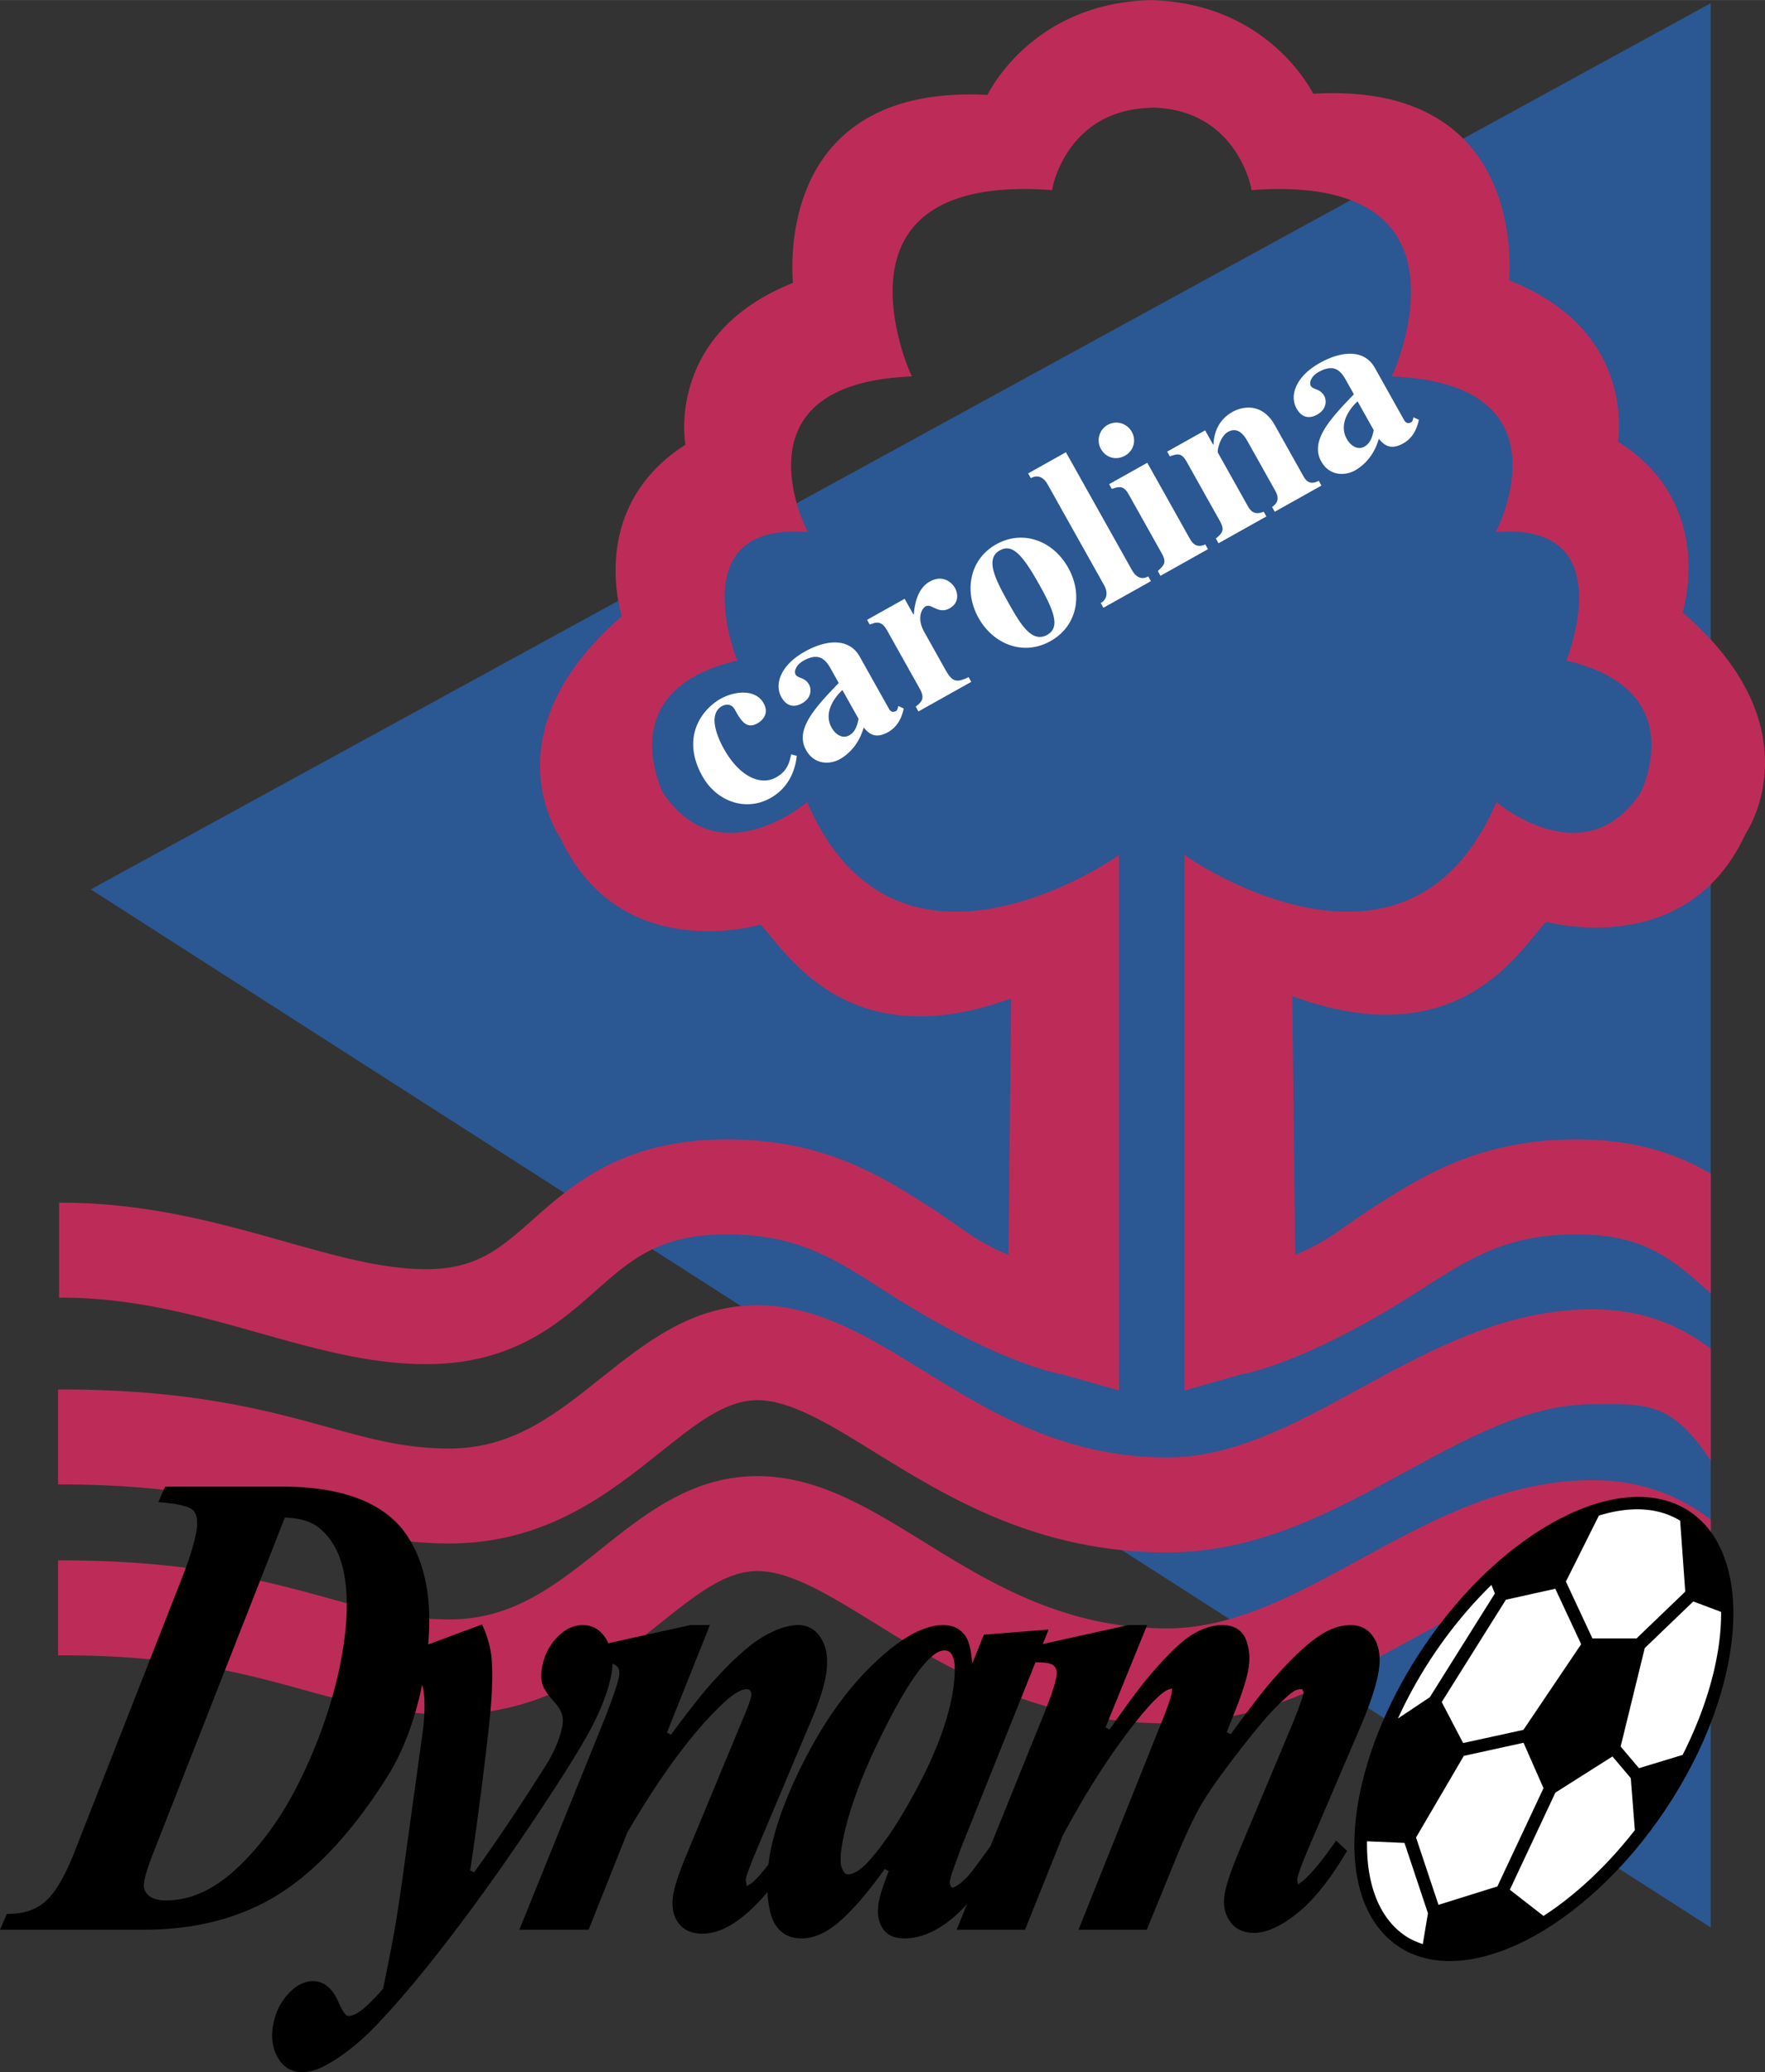 <svg xmlns="http://www.w3.org/2000/svg" width="2130" height="2500" viewBox="0 0 513.189 602.311"><rect x="0" y="0" width="513.189" height="602.311" fill="#333333" stroke="none"/><path fill="#2b5792" d="M497.42 560.27V.911l-471.039 257.6L497.42 560.27z"/><path d="M497.42 441.711c-10.141-7.709-21.381-11.467-34.346-11.467-25.451 0-46.887 11.695-67.617 23.004-18.943 10.33-36.811 20.076-56.133 20.076-29.998 0-51.566-13.324-70.598-25.082-15.97-9.865-31.05-19.18-48.487-19.18-18.932 0-32.475 10.803-45.571 21.248-13.162 10.5-25.593 20.414-44.02 20.414-12.749 0-22.654-2.73-35.194-6.186-17.761-4.896-39.858-10.988-77.661-10.988h-.92v27.6h.92c34.075 0 53.332 5.309 70.321 9.992 13.395 3.695 26.046 7.182 42.534 7.182 28.079 0 46.458-14.656 61.225-26.432 10.67-8.512 19.094-15.23 28.366-15.23 9.599 0 20.894 6.977 33.972 15.055 21.07 13.018 47.277 29.207 85.113 29.207 26.369 0 48.219-11.922 69.348-23.447 18.516-10.1 35.998-19.631 54.402-19.631 14.48 0 22.367 7.896 33.584 24.49l.762 1.129v-41.754zM497.42 341.152c-11.277-6.697-24.018-9.961-38.941-9.961-28.49 0-44.908 10.557-60.787 20.77l-6.336 4.336c-4.248 3.02-7.703 5.449-14.771 8.465l-.828-75.213c43.07 15.768 61.717-7.03 70.688-18.002 1.176-1.439 2.188-2.656 3.09-3.615 4.838 1.227 41.945 9.329 57.967-25.514.336-.49 5.689-8.542 5.689-20.804 0-11.738-4.953-27.288-23.982-43.612.467-1.601 1.736-6.526 1.736-13.026 0-10.866-3.602-25.976-20.541-36.663.232-1.103.305-2.747.305-4.351 0-.382-.004-.761-.012-1.13-.201-10.888-4.662-30.647-31.932-41.358.062-.778.15-2.175.15-4.132 0-8.039-1.521-24.444-12.723-36.27-9.807-10.352-24.736-14.991-44.354-13.83-1.943-3.717-15.113-26.407-47.234-27.22-.047-.028-.211-.018-.211-.018-.043.002-.25.02-.25.02-32.111 1.042-45.119 23.816-47.039 27.552-19.627-1.021-34.524 3.728-44.256 14.148-10.91 11.684-12.466 27.712-12.466 35.901 0 2.188.108 3.754.183 4.591-14.494 5.812-24.205 14.814-28.82 26.8a42.391 42.391 0 0 0-2.81 15.146c0 2.402.207 4.13.356 5.095-16.707 10.692-20.306 25.641-20.306 36.491 0 6.667 1.338 11.728 1.825 13.353-18.793 16.353-23.793 31.733-23.793 43.439 0 5.75 1.202 10.614 2.56 14.274.023.062 2.023 5.307 3.496 6.84l-.136-.086c16.429 35.202 53.295 26.521 58.19 25.182.909.953 1.927 2.159 3.111 3.587 8.972 10.816 27.562 33.184 69.778 17.868-.027 2.5-.789 71.945-.816 74.558-7.072-3.016-10.525-5.445-14.773-8.465l-6.336-4.336c-15.876-10.213-32.293-20.77-60.787-20.77-30.007 0-44.647 12.939-56.411 23.338-9.442 8.35-16.263 14.381-30.988 14.381-12.548 0-25.788-3.729-41.117-8.047-18.78-5.289-40.026-11.273-64.683-11.273h-.92v27.602h.92c20.835 0 39.292 5.195 57.141 10.221 16.617 4.684 32.277 9.098 48.659 9.098 25.179 0 38.536-11.811 49.269-21.301 10.381-9.176 18.576-16.418 38.131-16.418 20.387 0 31.07 6.873 45.855 16.383 29.648 19.064 47.221 23.475 51.902 24.371l.145.029 16.178 4.592V248.471l-1.445 1.004c-.311.215-31.312 21.461-58.457 13.894-13.132-3.661-23.339-13.469-30.337-29.153l-.491-1.101-.933.765c-.12.099-12.145 9.817-24.641 7.954-6.417-.957-11.911-4.804-16.331-11.433-.01-.033-6.147-12.222-1.224-23.08 3.264-7.197 10.612-12.27 21.841-15.078l1.018-.254-.385-.976c-.075-.191-7.454-19.225.042-29.658 3.584-4.989 10.076-7.278 19.295-6.805l1.574.081-.704-1.411c-.086-.173-8.548-17.449-1.175-30.114 4.78-8.21 15.131-12.799 30.762-13.636l1.342-.072-.553-1.227c-.113-.247-11.084-24.948-.316-40.465 6.719-9.682 20.451-13.893 40.816-12.517l.809.055.156-.796c.18-.913 4.666-22.369 28.262-23.105-.027-.071.219-.057.219-.057l.35.022c.031 0 .381-.022.381-.022l.244-.014c23.568.808 28.057 22.264 28.236 23.177l.156.794.809-.053c20.361-1.375 34.092 2.833 40.811 12.511 10.766 15.504-.199 40.224-.311 40.472l-.553 1.226 1.342.072c15.629.837 25.977 5.424 30.758 13.632 7.373 12.655-1.086 29.944-1.172 30.118l-.703 1.41 1.572-.08c9.219-.473 15.711 1.816 19.297 6.806 2.521 3.509 3.357 7.99 3.357 12.4 0 8.704-3.266 17.131-3.316 17.257l-.385.976 1.018.254c11.227 2.807 18.574 7.878 21.84 15.072 1.406 3.103 1.91 6.316 1.91 9.326 0 7.363-2.996 13.47-3.162 13.799-4.416 6.605-9.902 10.44-16.309 11.394-12.504 1.861-24.512-7.855-24.631-7.953l-.934-.766-.492 1.101c-6.998 15.687-17.207 25.496-30.342 29.155-27.158 7.566-58.143-13.68-58.451-13.896l-1.447-1.004v155.695l16.211-4.602c-.033.01.113-.02.113-.02 4.68-.896 22.254-5.307 51.902-24.371 14.785-9.51 25.471-16.383 45.854-16.383 19.555 0 27.75 7.24 38.123 16.41.004.002.404.354.818.717v-34.766h-.003z" fill="#bd2c59"/><path d="M497.42 392.031c-10.141-7.709-21.381-11.467-34.346-11.467-25.451 0-46.887 11.695-67.617 23.004-18.943 10.33-36.811 20.074-56.133 20.074-29.998 0-51.566-13.322-70.598-25.08-15.97-9.865-31.05-19.18-48.487-19.18-18.932 0-32.475 10.803-45.571 21.248-13.162 10.498-25.593 20.414-44.02 20.414-12.749 0-22.654-2.73-35.194-6.188-17.761-4.896-39.858-10.986-77.661-10.986h-.92v27.6h.92c34.075 0 53.332 5.309 70.321 9.992 13.395 3.695 26.046 7.182 42.534 7.182 28.079 0 46.458-14.656 61.225-26.432 10.67-8.512 19.094-15.23 28.366-15.23 9.599 0 20.894 6.977 33.972 15.055 21.07 13.016 47.277 29.207 85.113 29.207 26.369 0 48.219-11.922 69.348-23.449 18.516-10.098 35.998-19.631 54.402-19.631 14.48 0 22.367-1.303 33.584 15.293l.762 1.127v-32.553z" fill="#bd2c59"/><path d="M399.598 476.25c-1.512-2.545-3.879-3.891-6.842-3.891-2.736 0-5.512.855-8.25 2.543l-.006.004c-3.801 2.283-8.584 6.693-14.215 13.107-2.662 3-6.809 8.359-12.33 15.936l-.119.164-1.156-.639 1.912-4.793c2.396-5.955 3.879-10.533 4.406-13.609a18.15 18.15 0 0 0 .271-3.074c0-1.941-.348-3.789-1.031-5.49-1.094-2.713-3.471-4.148-6.871-4.148-2.896 0-5.967 1.018-9.117 3.023-3.102 1.977-7.385 6.199-12.727 12.551-2.436 2.932-6.068 7.854-10.793 14.627l-.117.166-1.164-.631s11.844-29.115 12.094-29.736h-5.506c.043-.004-19.146 4.25-24.834 5.512l1.691-4.217c-.682.053-18.561 1.48-18.836 1.502-.104.256-3.334 8.33-3.334 8.33l-.342-2.623c-.301-2.301-.807-3.979-1.553-5.135-1.449-2.234-3.678-3.369-6.621-3.369-4.998 0-10.896 2.965-17.532 8.812l-.004.004c-8.027 6.973-15.211 16.312-21.352 27.758-6.135 11.441-10.021 21.732-11.55 30.596-.14.811-.254 1.609-.354 2.406-1.669 2.221-3.273 4.029-4.781 5.387-.007.006-.68.428-.68.428l-.831.508-.107-.867-.188-.695.023-.416c.179-1.031.97-3.273 2.353-6.68l16.779-39.781c2.151-5.004 3.548-9.318 4.153-12.826.235-1.361.355-2.668.355-3.881 0-2.551-.526-4.76-1.562-6.574-1.587-2.771-3.872-4.178-6.791-4.178-3.047 0-6.56 1.172-10.439 3.482-3.831 2.283-8.663 6.627-14.364 12.916-2.81 3.078-6.893 8.23-12.138 15.314l-.12.164-1.15-.641 12.481-31.236h-5.68c.041-.004-17.141 3.795-23.845 5.277a11.48 11.48 0 0 0-.506-.988c-1.636-2.846-3.972-4.289-6.945-4.289-2.721 0-5.264 1.242-7.56 3.689a16.283 16.283 0 0 0-4.245 8.521 15.15 15.15 0 0 0-.241 2.566c0 .943.118 1.781.349 2.498.425 1.342 1.594 3.045 3.677 5.363 1.516 1.691 2.252 3.389 2.252 5.189l-.095 1.119c-.656 3.812-2.368 7.908-5.088 12.191-7.624 12.053-14.521 22.328-20.498 30.537l-.107.146-1.161-.475.026-.178c2.31-15.727 4.21-30.479 5.649-43.852.482-4.816.726-9.07.726-12.639 0-2.213-.094-4.195-.28-5.898-.317-2.629-1.126-5.443-2.404-8.367l-.261-.596-.204.074-15.475 5.744c.212-2.391.326-4.705.326-6.918 0-9.979-2.171-18.291-6.451-24.707-6.315-9.463-18.566-14.262-36.417-14.262H48.453h-.452l-1.968 4.521.963.078c6.835.549 8.783 1.785 9.335 2.475.662.826.998 2.008.998 3.512 0 .707-.074 1.496-.221 2.346-.575 3.328-1.888 7.66-3.9 12.867l-31.6 80.537c-2.73 6.92-5.531 11.691-8.325 14.18-2.745 2.445-6.389 3.686-10.831 3.686H2c-.095.215-1.766 4.059-2 4.6h41.953c15.293 0 28.621-3.578 39.611-10.633 10.961-7.035 21.487-18.553 31.286-34.23 4.461-7.217 7.777-16.09 9.894-26.395.455 1.596.688 3.676.688 6.227 0 1.916-.131 4.115-.39 6.541l-4.924 35.613c-1.328 9.895-2.421 17.291-3.338 22.613-.665 3.85-1.77 9.504-3.377 17.281l-.038.182-.124.139c-3.092 3.447-5.419 5.67-6.917 6.607-1.084.738-2.104 1.117-3.021 1.121h-.035l-.107-.01-.07-.021c-.417-.135-1.293-.779-2.504-3.615-1.789-4.293-4.335-6.471-7.569-6.471-2.565 0-5.029 1.281-7.325 3.811-2.242 2.471-3.692 5.535-4.309 9.111-.619 3.596-.131 6.768 1.453 9.424 1.639 2.723 3.992 4.105 6.994 4.105 2.109 0 4.347-.629 6.651-1.869 3.893-2.084 7.812-4.949 11.649-8.512 3.821-3.557 9.117-9.412 15.74-17.404 10.284-12.555 21.34-27.625 32.861-44.791 8.986-13.406 14.957-23.012 17.745-28.551 2.804-5.57 4.596-10.543 5.328-14.785.167-.971.254-1.912.269-2.824.143.043.267.088.358.129.687.326 1.162.77 1.411 1.32.161.359.242.791.242 1.287l-.085.941c-.509 2.398-1.938 6.594-4.249 12.482L151 560.91h20.15l11.247-28.246c9.504-16.307 18.655-28.73 27.212-36.955 3.208-3.131 5.773-4.719 7.623-4.719.384 0 .683.164.938.518.273.381.363.809.277 1.312-.142.822-.601 2.479-1.981 5.691l-16.71 40.262c-2.2 5.24-3.549 9.256-4.01 11.93-.549 3.182-.092 5.887 1.363 8.041 1.49 2.199 3.897 3.316 7.157 3.316 5.779 0 12.096-4.064 18.852-12.066.125 2.041.41 3.996.86 5.828 1.22 4.984 4.362 7.617 9.085 7.617 3.471 0 7.074-1.557 10.71-4.627 4.025-3.445 8.518-8.627 13.354-15.402l.115-.164 1.162.625-.072.188c-1.597 4.139-2.527 7.049-2.846 8.902a14.662 14.662 0 0 0-.226 2.498c0 1.877.428 3.531 1.274 4.91 1.253 2.037 3.403 3.07 6.392 3.07 4.572 0 9.236-1.932 13.863-5.742 1.451-1.195 2.918-2.625 4.402-4.279l-3.031 7.492h19.879L309 533.56c6.998-13.09 14.318-24.428 21.771-33.723 5.582-6.943 8.066-8.473 9.051-8.766l.973-.289-.068 1.016-.016.156c-.205 1.197-.971 3.518-2.213 6.73l-24.914 62.225h19.867l8.098-19.844c2.457-6.043 4.734-11.029 6.768-14.82 2.031-3.785 5.695-9.129 10.887-15.879 5.217-6.779 9.172-11.527 11.754-14.113 2.531-2.539 4.42-4.197 5.461-4.791a4.544 4.544 0 0 1 1.729-.455l.473-.023.199.4.221.533-.012.064c-.205 1.254-1.314 4.35-3.385 9.465l-15.436 36.76c-2.273 5.48-3.67 9.654-4.148 12.404l-.191 2.176c0 2.078.57 3.973 1.693 5.627 1.533 2.266 3.928 3.416 7.121 3.416 3.553 0 7.76-1.918 12.5-5.699 4.688-3.736 9.465-9.684 14.203-17.676l.285-.477-3.16-2.945a9188.7 9188.7 0 0 0-2.943 4.043c-2.525 3.4-4.838 6.01-6.877 7.758-.023.018-1.305.951-1.305.951l-.139-1.098-.062-.291.018-.293c.25-1.441 1.512-4.83 3.654-9.82l14.854-34.703c2.699-6.35 4.418-11.598 5.109-15.602.211-1.23.318-2.412.318-3.506-.001-2.414-.519-4.508-1.54-6.221zm-300.064 4.193c-2.013 11.664-5.894 23.6-11.534 35.475-5.622 11.834-12.522 21.381-20.507 28.373-6.152 5.379-12.618 8.109-19.22 8.109-2.612 0-4.471-.645-5.524-1.916-.622-.699-.917-1.533-.917-2.561l.095-1.061c.333-1.936 1.384-5.131 3.127-9.51l.05.117c.043-.354.503-1.527 2.226-5.918l35.483-90.426.488.016c4.149.15 7.431 1.211 9.751 3.162 3.761 3.199 6.168 7.932 7.158 14.068.408 2.529.614 5.289.614 8.205.001 4.238-.433 8.904-1.29 13.867zm153.778 59.731c-2.54 3.033-4.891 4.637-6.8 4.637-.673 0-1.248-.596-1.709-1.768-.261-.658-.394-1.551-.394-2.656 0-1.141.141-2.537.418-4.146 1.473-8.527 5.109-18.795 10.807-30.516 5.693-11.719 10.525-19.59 14.365-23.391 1.744-1.734 3.287-2.613 4.586-2.613.439 0 1.77 0 2.51 1.902.518 1.453.906 4.467-.152 10.602-1.555 9.004-5.68 19.465-12.258 31.094-3.656 6.628-7.484 12.302-11.373 16.855zm53.872-52.942c-.418 2.439-1.855 6.643-4.273 12.5l-14.967 36.998a.525.525 0 0 1-.043-.029l-.41.58c-3.471 4.889-5.654 7.76-6.49 8.531-1.635 1.58-2.939 2.537-3.771 2.764l-.479.129-.334-.496c-.006-.008-.266-.986-.266-.986l.041-.58c.002-.014.531-2.008.531-2.008l2.734-7.562 21.619-53.9c3.059.014 4.193.34 4.592.537.674.332 1.121.771 1.367 1.34.156.373.232.801.232 1.275l-.083.907z"/><path d="M491.301 439.359c-19.41-13.01-54.201 4.762-77.557 39.613-15.396 22.971-22.684 48.764-19.021 67.314 1.713 8.689 5.818 15.424 11.861 19.475 19.41 13.01 54.201-4.762 77.555-39.609 23.359-34.849 26.572-73.785 7.162-86.793z"/><path fill="#fff" d="M437.85 464.992l-18.655 29.738 6.221 11.922 17.533-3.836 16.787-24.896-7.517-16.119-14.369 3.191zM455.301 459.713l7.717 16.531h12.809l14.176-13.609-1.49-20.621c-6.434-3.945-14.666-4.258-23.619-1.48l-9.593 19.179zM408.633 562.707c1.564 1.049 3.277 1.789 5.057 2.393l1.496-8.973-6.818-20.449-10.893-.471c-.057 3.656.219 7.135.859 10.369 1.52 7.709 5.082 13.635 10.299 17.131zM500.428 468.525l-8.09-3.033-14.111 13.549-7.012 28.621 5.33 6.293 12.695-3.861c7.461-14.748 11.281-29.385 11.188-41.569zM474.168 516.852l-5.332-6.305-16.592 10.512-13.248 28.227 9.791 7.615c9.148-5.924 18.334-14.4 26.557-24.938l-1.176-15.111zM406.471 499.504l9.254-6.17 18.92-30.156-.998-2.49c-5.955 5.826-11.684 12.629-16.848 20.334a130.267 130.267 0 0 0-10.328 18.482zM448.787 519.766l-5.805-13.194-17.365 3.803-13.892 23.729 6.525 19.576 17.127-5.352 13.41-28.562zM231.669 219.704c-.554 5.247-3.073 9.693-7.639 12.253-7.396 4.144-15.797.803-19.78-6.306-6.379-11.383-.147-19.507 5.285-22.549 4.102-2.3 10.153-2.88 12.484 1.279 2.073 3.698-1.395 5.641-1.856 5.901-3.236 1.813-4.822-1.019-6.571-4.14-.972-1.732-2.765-1.41-3.631-.926-4.508 2.525-.931 9.86.526 12.46 4.534 8.092 10.681 10.796 15.189 8.271 3.294-1.846 3.856-4.363 4.37-6.701l1.623.458zM249.638 208.953c-.291 1.378-.746 3.684-2.711 4.783-2.079 1.167-4.113-.427-5.116-2.219-2.817-5.028 1.964-9.91 3.132-10.943l4.695 8.379zm11.565-3.748l-.254.902a.846.846 0 0 1-.449.555c-1.27.711-1.887-.386-2.08-.731l-8.45-15.083c-3.042-5.432-9.579-5.036-15.992-1.441-7.166 4.014-8.832 9.579-6.792 13.219 2.203 3.93 5.323 2.182 6.016 1.794 3.005-1.685 2.642-4.367 2.06-5.405-1.264-2.255-3.256-1.745-3.936-2.96-.519-.923.164-2.824 2.243-3.99 4.276-2.396 6.284-.71 7.935 2.237l2.363 4.217c-6.812 7.083-12.857 13.507-9.489 19.516 2.461 4.392 7.047 4.175 9.821 2.622 1.388-.776 5.271-3.332 6.921-9.193 1.252 1.423 3.074 3.592 7.118 1.326 2.602-1.457 3.963-4.043 4.512-6.855l-1.547-.73zM282.402 198.186l-15.369 8.612-.777-1.387c1.654-1.382 2.797-2.326 1.176-5.214l-9.518-16.99c-1.62-2.889-3.166-2.4-5.029-1.66l-.778-1.387 10.92-6.12 2.557 4.565.119-.064c.207-2.472.865-7.396 4.621-9.5 3.932-2.201 6.545.433 7.324 1.82.84 1.502 1.357 4.325-1.531 5.944-3.354 1.878-5.203-1.565-7.055-.528-.865.485-2.695 3.181-.33 7.4l6.117 10.921c1.977 3.525 3.154 4.004 6.777 2.202l.776 1.386zM293.02 174.851c-3.691-6.587-6.609-12.47-2.334-14.867 3.525-1.975 6.42.884 11.404 9.784 4.115 7.339 6.404 12.51 2.414 14.743-4.621 2.591-7.988-3.419-11.484-9.66zm-8.497 4.76c4.207 7.511 12.895 11.225 20.93 6.724 7.855-4.404 9.438-13.642 5.133-21.327-4.5-8.032-13.334-11.056-20.902-6.815-8.032 4.501-9.336 13.963-5.161 21.418zM334.641 168.917l-13.811 7.737-.775-1.385c2.311-1.295 1.783-3.732 1.006-5.12l-16.514-29.471c-.355-.636-1.994-3.286-4.826-1.699l-.775-1.387 10.979-6.153 19.17 34.209c.938 1.677 2.518 3.145 4.771 1.881l.775 1.388zM351.227 159.623l-13.811 7.739-.775-1.387c1.789-1.686 2.672-2.41 1.121-5.182l-9.521-16.99c-1.455-2.6-2.551-2.52-4.973-1.694l-.777-1.387 11.096-6.215 12.305 21.958c1.002 1.792 2.178 2.805 4.561 1.773l.774 1.385zm-29.131-36.141c2.482-1.393 5.582-.471 6.973 2.015 1.426 2.542.527 5.548-1.955 6.941-2.66 1.489-5.611.561-7.002-1.925-1.358-2.425-.618-5.575 1.984-7.031zM384.225 141.137l-13.58 7.608-.777-1.388c1.812-1.241 2.07-2.677.869-4.815l-7.834-13.984c-.904-1.618-2.746-4.765-5.865-3.017-2.311 1.296-3.209 5.521-2.918 6.04l8.643 15.429c.744 1.329 1.859 2.907 4.68 1.707l.777 1.388-13.926 7.802-.781-1.386c1.855-1.571 2.711-2.352 1.121-5.184l-9.52-16.99c-1.455-2.6-2.465-2.642-4.969-1.692l-.781-1.388 11.041-6.185 2.328 4.162.115-.064c.031-1.84.574-6.701 5.488-9.452 3.176-1.781 8.746-2.548 12.309 3.809l8.125 14.504c.775 1.386 1.781 3.177 4.68 1.707l.775 1.389zM399.422 125.028c-.291 1.378-.746 3.684-2.713 4.785-2.08 1.165-4.111-.43-5.113-2.221-2.818-5.028 1.961-9.908 3.129-10.943l4.697 8.379zm11.564-3.747l-.25.903a.868.868 0 0 1-.449.553c-1.273.713-1.887-.384-2.082-.731l-8.451-15.083c-3.045-5.432-9.578-5.035-15.992-1.441-7.166 4.017-8.83 9.58-6.793 13.22 2.203 3.93 5.322 2.182 6.016 1.794 3.004-1.685 2.643-4.365 2.059-5.405-1.26-2.254-3.256-1.745-3.934-2.958-.518-.925.164-2.826 2.242-3.99 4.275-2.397 6.285-.712 7.936 2.235l2.363 4.219c-6.812 7.082-12.857 13.505-9.49 19.516 2.461 4.391 7.047 4.173 9.822 2.622 1.387-.778 5.271-3.333 6.92-9.195 1.256 1.425 3.076 3.592 7.119 1.326 2.604-1.457 3.965-4.041 4.514-6.854l-1.55-.731z"/></svg>